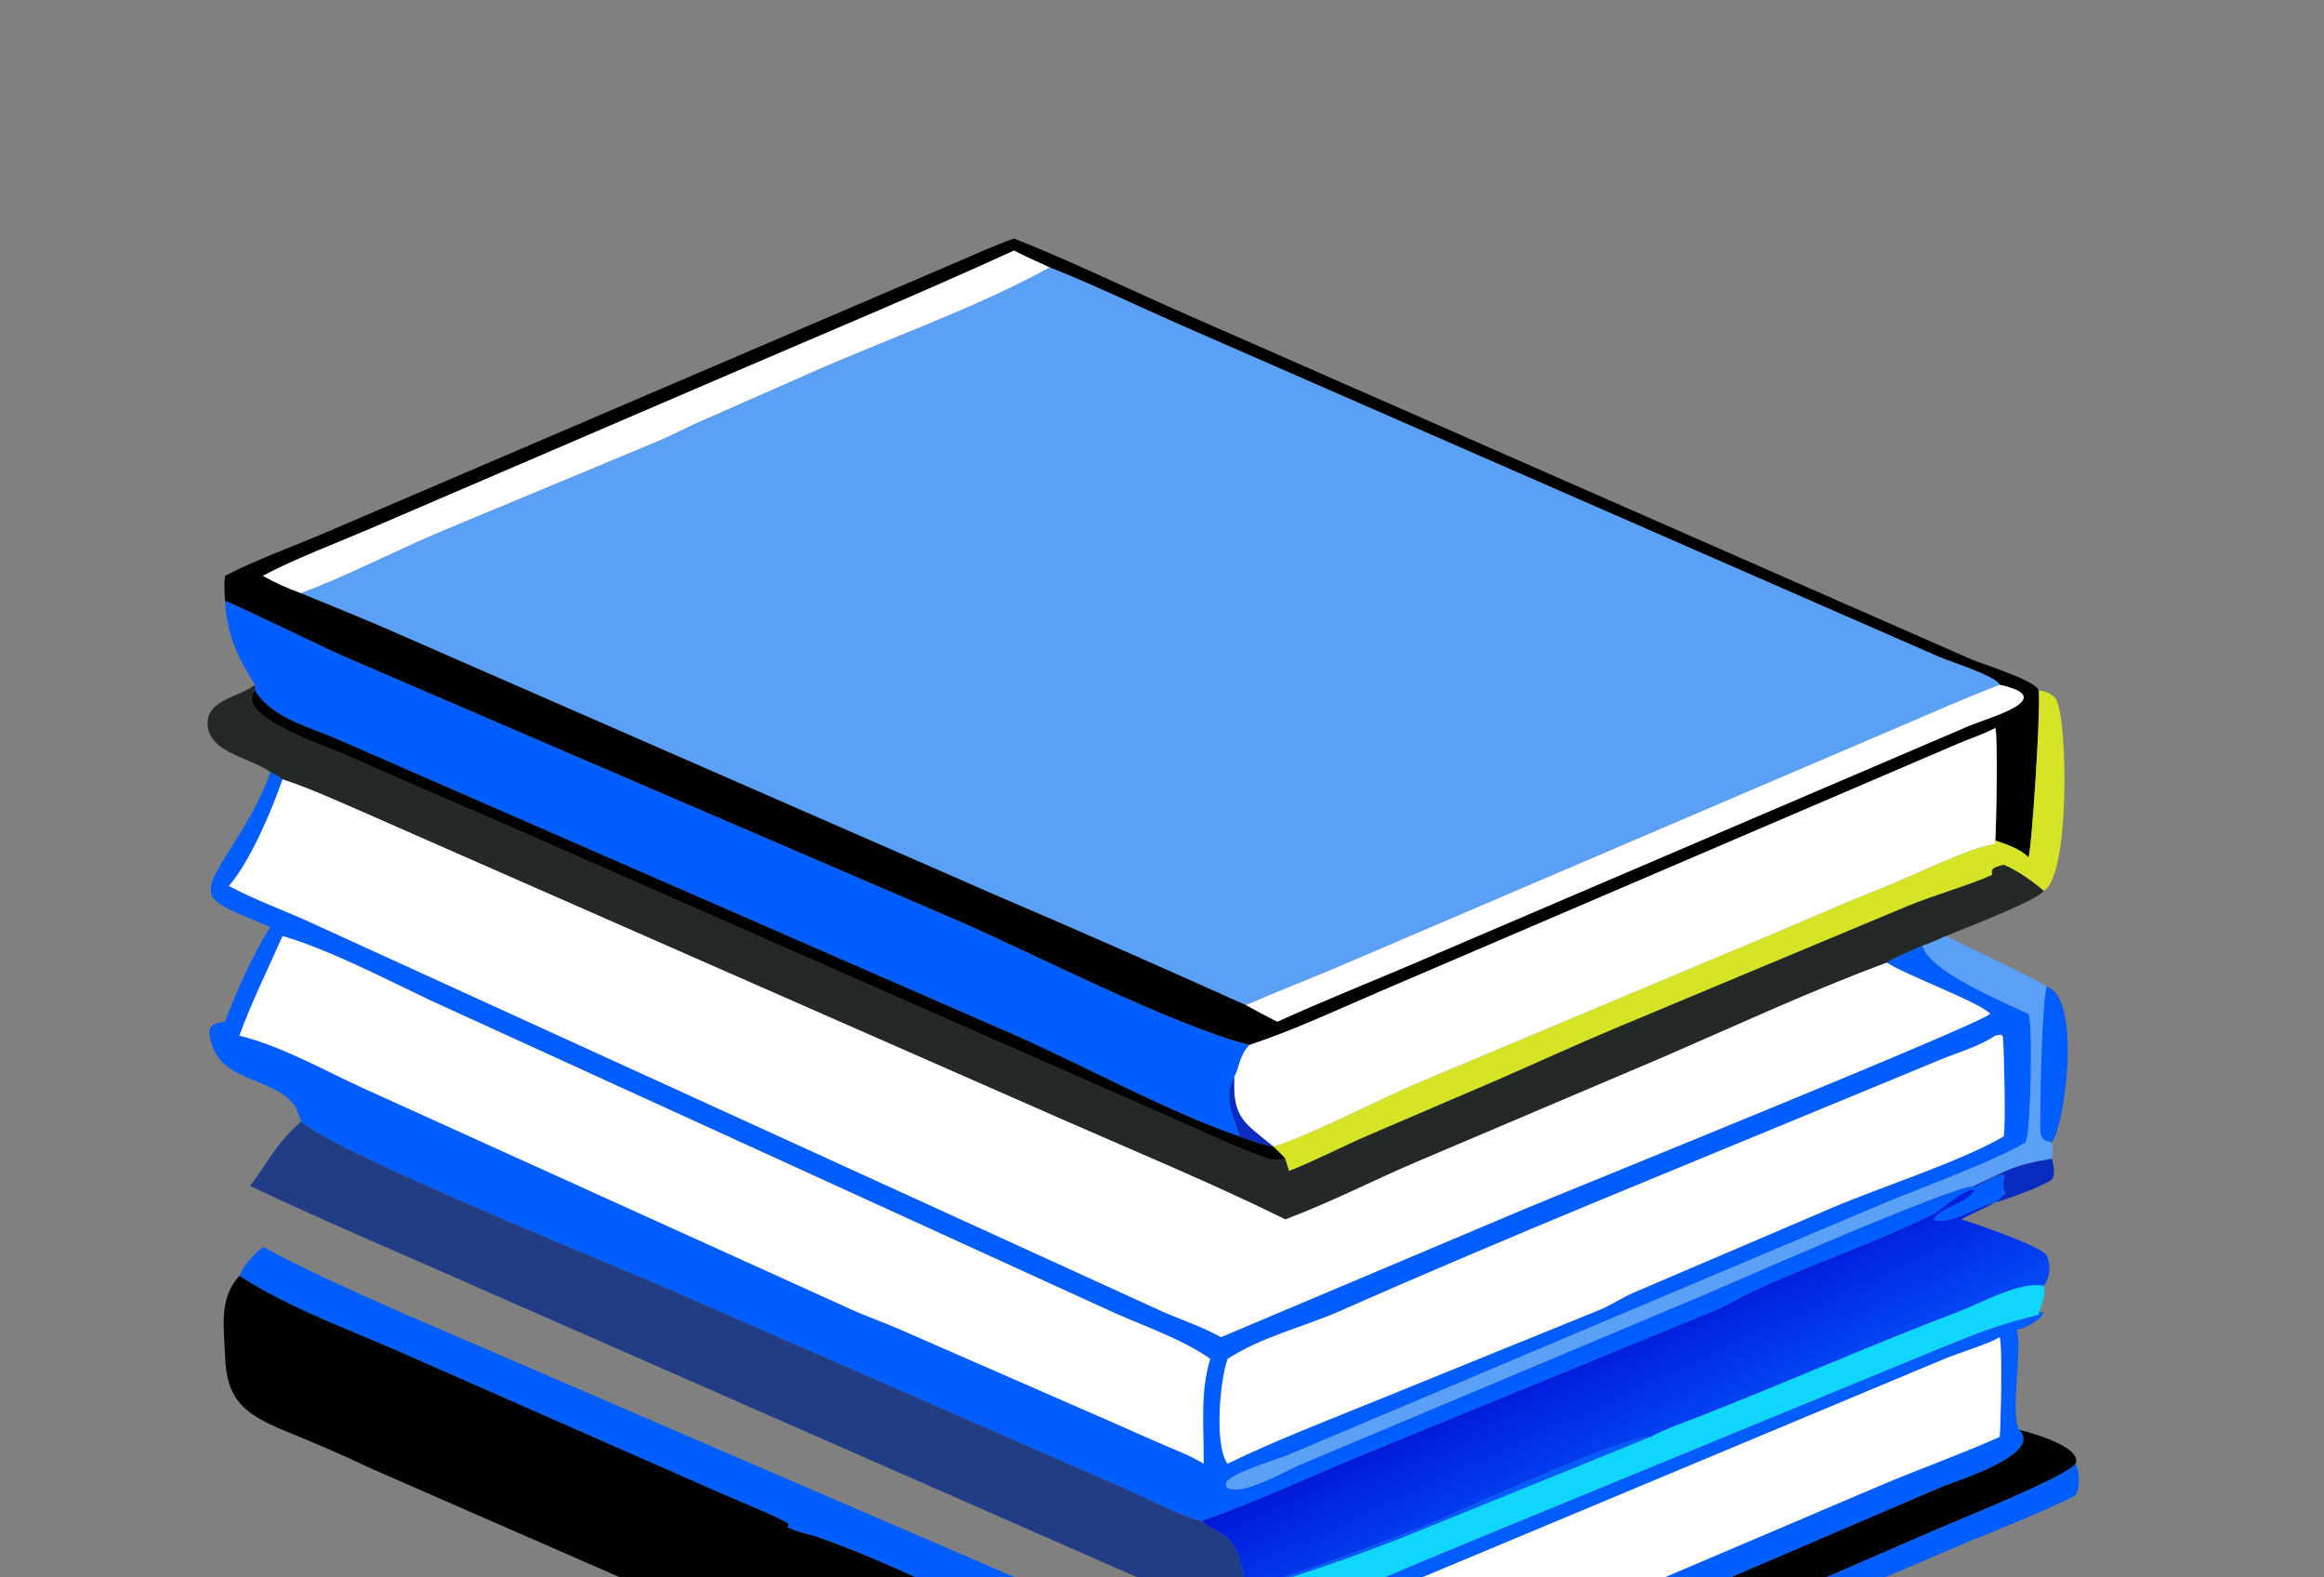 <svg width="280" height="190" viewBox="0 0 280 190" fill="none" xmlns="http://www.w3.org/2000/svg">
<rect x="0" y="0" width="280" height="190" fill="#808080" stroke="none"/>
<path d="M27.117 72.413C27.051 71.406 26.976 70.359 27.117 69.356C30.892 67.421 34.947 65.959 38.854 64.31L115.965 31.28C118.021 30.413 120.056 29.445 122.17 28.732C128.609 31.277 134.941 34.331 141.274 37.143L237.355 79.352C238.831 79.996 245.067 81.877 245.64 83.138C245.869 85.88 244.784 102.31 244.39 103.282C243.529 102.291 241.644 101.66 240.399 101.236C240.512 99.787 240.715 88.461 240.399 87.683C239.011 88.45 237.35 88.949 235.882 89.593L166.306 119.411C161.079 121.644 155.908 124.097 150.508 125.876C140.842 123.334 125.017 115.097 115.51 110.952L41.441 79.077C39.787 78.379 27.663 72.472 27.117 72.413ZM126.486 32.219C125.035 31.565 123.588 30.913 122.17 30.188C110.842 35.367 99.312 40.165 87.871 45.091L44.612 63.679C40.334 65.515 35.793 67.193 31.676 69.356C33.164 70.188 34.67 70.878 36.278 71.451C40.59 73.208 44.916 74.958 49.168 76.854L120.011 107.822C130.097 112.136 140.129 116.552 150.128 121.063C151.371 121.756 152.62 122.424 153.89 123.066C159.101 120.694 164.419 118.56 169.692 116.329L237.288 87.406C239.595 86.44 248.274 84.081 240.917 82.485C240.414 81.387 234.936 79.703 233.671 79.145L142.005 39.043C136.844 36.769 131.73 34.293 126.486 32.219Z" fill="#010102"/>
<path d="M122.17 30.188C123.588 30.913 125.035 31.565 126.486 32.219C117.363 37.237 106.748 40.873 97.147 45.156L84.202 50.859C82.591 51.575 81.029 52.408 79.409 53.1L52.99 64.096C47.538 66.396 41.733 69.44 36.278 71.451C34.67 70.878 33.164 70.188 31.676 69.356C35.793 67.193 40.334 65.515 44.612 63.679L87.871 45.09C99.312 40.165 110.842 35.367 122.17 30.188Z" fill="white"/>
<path d="M126.485 32.221C131.729 34.294 136.843 36.77 142.004 39.044L233.67 79.146C234.935 79.704 240.413 81.388 240.917 82.486L240.684 82.579C237.865 83.678 235.664 84.588 232.829 85.824L161.305 116.421C157.598 118 153.809 119.443 150.127 121.065C140.128 116.554 130.096 112.137 120.01 107.823L49.167 76.856C44.915 74.959 40.589 73.209 36.277 71.452C41.733 69.441 47.536 66.398 52.989 64.097L79.408 53.102C81.028 52.409 82.59 51.576 84.201 50.861L97.146 45.157C106.747 40.874 117.363 37.238 126.485 32.221Z" fill="#59A0F6"/>
<path d="M27.117 72.414C27.663 72.473 39.786 78.381 41.441 79.078L115.51 110.954C125.017 115.098 140.842 123.335 150.507 125.878C149.278 127.284 149.407 128.354 148.713 129.723C147.257 132.407 148.717 134.391 149.342 136.883C140.356 133.844 129.081 127.511 119.896 123.645L40.919 89.159C37.578 87.658 32.648 86.501 30.72 83.139V82.486C28.65 79.226 27.291 76.295 27.117 72.414Z" fill="#005DFF"/>
<path d="M150.127 121.065C153.809 119.444 157.599 118.001 161.305 116.422L232.83 85.824C235.665 84.588 237.866 83.679 240.684 82.579L240.917 82.486C248.273 84.083 239.594 86.442 237.288 87.408L169.691 116.331C164.418 118.562 159.101 120.696 153.89 123.068C152.62 122.426 151.37 121.758 150.127 121.065Z" fill="white"/>
<path d="M32.581 92.996C30.176 91.209 24.504 90.59 25.046 86.644C25.365 84.325 28.867 83.856 30.544 82.617L30.72 82.486V83.14C27.979 86.265 39.846 90.115 41.507 90.866C50.485 94.929 59.585 98.683 68.578 102.711L142.04 135.052C145.627 136.629 149.044 138.262 152.752 139.572C153.523 139.809 154.085 139.734 154.857 139.572L155.317 141.03C158.513 139.764 161.591 138.157 164.746 136.786L180.279 130.125C185.099 128.021 189.882 125.823 194.733 123.79L229.808 109.132C233.039 107.795 237.158 106.662 240.017 105.369C239.765 104.411 240.589 104.417 241.402 104.152C242.899 104.728 245.028 106.213 246.224 107.292C245.593 108.446 236.297 111.958 234.442 112.754C233.523 113.153 232.592 113.615 231.635 113.907C230.212 114.614 228.668 115.102 227.323 115.954C218.206 119.335 209.347 123.448 200.431 127.317L170.481 140.037C165.275 142.267 160.157 144.91 154.857 146.881C145.961 142.488 136.733 138.684 127.649 134.691L43.634 97.769C40.469 96.397 37.319 94.961 34.041 93.874C33.606 93.526 33.066 93.271 32.581 92.996Z" fill="#242826"/>
<path d="M245.639 83.139C246.408 83.299 247.201 83.495 247.68 84.18C249.129 86.251 249.444 105.661 246.224 107.291C245.028 106.212 242.899 104.727 241.402 104.151C240.589 104.416 239.765 104.41 240.017 105.368C237.158 106.661 233.04 107.794 229.809 109.13L194.733 123.789C189.882 125.822 185.099 128.02 180.279 130.124L164.746 136.785C161.591 138.156 158.513 139.763 155.317 141.029L154.857 139.571C154.416 139.052 153.896 138.586 153.411 138.108C157.444 136.972 166.556 132.217 171.024 130.361L212.345 113.013C216.944 111.115 221.851 108.885 226.409 107.103C230.241 105.604 237.034 102.19 240.164 101.69L240.346 101.662L240.398 101.236C241.643 101.661 243.528 102.291 244.39 103.282C244.783 102.311 245.868 85.881 245.639 83.139Z" fill="#D5E525"/>
<path d="M152.752 139.571C149.044 138.261 145.627 136.628 142.04 135.051L68.578 102.71C59.585 98.682 50.485 94.928 41.507 90.865C39.846 90.114 27.979 86.264 30.72 83.139C32.647 86.501 37.577 87.657 40.918 89.158L119.896 123.644C129.081 127.51 140.355 133.843 149.342 136.882C150.671 137.35 152.019 137.867 153.411 138.108C153.896 138.586 154.416 139.052 154.857 139.571C154.085 139.733 153.523 139.807 152.752 139.571Z" fill="#010102"/>
<path d="M240.398 87.684C240.715 88.461 240.511 99.787 240.398 101.236L240.347 101.661L240.165 101.689C237.035 102.189 230.241 105.604 226.41 107.102C221.852 108.885 216.945 111.114 212.346 113.012L171.024 130.36C166.557 132.217 157.445 136.971 153.412 138.108C149.96 135.257 148.445 134.7 148.713 129.721C149.407 128.353 149.278 127.283 150.507 125.876C155.908 124.097 161.079 121.644 166.305 119.412L235.882 89.593C237.35 88.949 239.01 88.45 240.398 87.684Z" fill="white"/>
<path d="M32.581 92.994C33.067 93.27 33.606 93.525 34.042 93.873C32.688 97.749 30.201 103.644 27.586 106.717C30.701 108.38 34.092 109.599 37.309 111.058L139.53 157.738C142.055 158.9 144.657 159.698 147.105 161.061L183.47 145.709C188.558 143.564 238.76 123.305 239.779 122.111C238.457 120.7 229.814 117.545 227.323 115.952C228.668 115.101 230.213 114.613 231.636 113.905C232.366 116.974 241.524 120.772 244.39 122.111C244.949 122.845 244.693 136.532 244.061 137.588C240.178 139.958 231.228 143.138 226.749 145.039L155.25 175.23C153.865 175.819 148.287 177.405 147.695 178.647L147.794 179.147C149.636 180.279 154.807 177.197 156.585 176.447L205.826 155.743C209.974 153.959 234.662 143.07 237.841 142.843L237.908 143.066C238.234 142.878 241.826 140.596 241.481 141.917C240.868 144.259 242.757 142.878 240.398 144.846C237.715 145.445 235.685 147.306 233.175 147.019L232.959 146.835C233.989 145.275 237.051 144.979 237.931 143.344C236.792 142.97 233.965 145.735 232.81 146.305C225.795 149.767 218.072 152.289 210.875 155.721C209.455 156.397 208.1 157.242 206.649 157.847L161.772 176.238C156.145 178.651 150.554 181.179 144.77 183.202C142.811 182.893 138.32 180.543 136.244 179.625L80.65 155.32C73.661 152.26 40.13 138.739 36.278 135.07L35.695 133.451C33.407 129.794 27.07 130.484 25.578 125.97C24.919 123.978 25.063 123.325 27.117 123.067C28.486 119.432 30.455 114.918 32.581 111.678C24.406 108.161 23.667 108.659 28.006 101.845C29.798 99.033 31.488 96.157 32.581 92.994ZM34.042 112.753C32.303 116.71 30.317 120.681 28.848 124.742C34.048 126.039 38.988 128.904 43.858 131.115L102.874 157.863C104.626 158.647 106.452 159.267 108.213 160.035L131.136 170.054C134.879 171.656 138.572 173.377 142.331 174.94C143.277 175.324 144.135 175.784 145.016 176.298C145.073 172.15 144.542 167.704 145.813 163.688C142.423 161.291 138.063 159.838 134.275 158.144L51.836 120.49C46.614 118.016 39.551 114.328 34.042 112.753ZM240.398 124.742C238.617 125.978 235.87 126.789 233.853 127.613L222.946 132.12C202.485 140.609 181.912 148.869 161.654 157.831C157.172 159.814 152.035 160.992 147.898 163.688C146.993 166.248 146.266 174.065 147.898 176.298C153.817 173.427 160.073 171.038 166.168 168.559L192.681 157.791C194.112 157.213 195.405 156.3 196.831 155.694L220.592 145.534C226.422 143.029 236.269 139.893 241.402 136.882C241.669 135.924 241.448 126.364 241.309 124.859L241.138 124.632C240.892 124.666 240.641 124.69 240.398 124.742Z" fill="#005DFF"/>
<path d="M34.042 93.873C37.319 94.96 40.469 96.395 43.634 97.768L127.649 134.69C136.733 138.682 145.961 142.486 154.857 146.879C160.157 144.908 165.276 142.266 170.481 140.036L200.431 127.316C209.348 123.447 218.206 119.333 227.323 115.952C229.814 117.545 238.457 120.7 239.779 122.111C238.76 123.305 188.558 143.564 183.47 145.709L147.105 161.061C144.656 159.698 142.055 158.9 139.53 157.738L37.308 111.058C34.092 109.599 30.7 108.38 27.586 106.717C30.201 103.644 32.688 97.749 34.042 93.873Z" fill="white"/>
<path d="M28.848 124.743C30.316 120.682 32.302 116.711 34.041 112.754C39.55 114.329 46.614 118.016 51.835 120.491L134.275 158.145C138.063 159.839 142.422 161.292 145.813 163.689C144.541 167.705 145.073 172.151 145.016 176.299C144.135 175.785 143.276 175.325 142.331 174.941C138.571 173.378 134.879 171.657 131.136 170.055L108.212 160.036C106.451 159.267 104.625 158.648 102.873 157.864L43.857 131.116C38.987 128.905 34.048 126.04 28.848 124.743Z" fill="white"/>
<path d="M231.636 113.906C232.592 113.615 233.524 113.152 234.442 112.754C235.852 113.493 246.285 118.339 246.574 118.839C245.999 121.582 245.795 132.25 245.827 135.784C245.837 136.942 246.008 137.357 247.195 137.588C247.351 138.281 247.425 138.885 247.195 139.572C242.546 140.358 242.151 140.832 237.841 142.844C234.662 143.071 209.974 153.96 205.826 155.744L156.584 176.448C154.807 177.198 149.636 180.28 147.793 179.148L147.694 178.648C148.287 177.406 153.865 175.819 155.249 175.231L226.749 145.04C231.228 143.139 240.177 139.958 244.061 137.588C244.693 136.533 244.948 122.846 244.39 122.111C241.524 120.773 232.366 116.975 231.636 113.906Z" fill="#59A0F6"/>
<path d="M246.574 118.84C250.898 120.056 248.758 135.886 247.194 137.589C246.008 137.357 245.837 136.942 245.826 135.785C245.795 132.251 245.999 121.583 246.574 118.84Z" fill="#005DFF"/>
<path d="M147.898 163.688C152.035 160.993 157.172 159.814 161.654 157.831C181.912 148.87 202.485 140.61 222.946 132.121L233.853 127.613C235.87 126.789 238.617 125.978 240.398 124.743C240.641 124.691 240.892 124.666 241.138 124.633L241.309 124.859C241.448 126.364 241.669 135.925 241.402 136.882C236.269 139.894 226.422 143.029 220.592 145.534L196.831 155.695C195.405 156.3 194.112 157.213 192.681 157.791L166.168 168.559C160.073 171.039 153.817 173.428 147.898 176.299C146.266 174.066 146.993 166.248 147.898 163.688Z" fill="white"/>
<path d="M149.342 136.883C148.717 134.39 147.257 132.407 148.713 129.723C148.446 134.701 149.96 135.258 153.412 138.109C152.019 137.868 150.672 137.35 149.342 136.883Z" fill="#092BBF"/>
<path d="M30.122 142.844C32.486 139.787 32.943 138.134 36.277 135.07C40.129 138.739 73.66 152.26 80.649 155.32L136.244 179.625C138.319 180.543 142.81 182.894 144.769 183.202C145.841 184.14 147.365 184.609 148.259 185.624C149.68 187.237 149.385 189.602 150.507 191.364L150.673 192.064C150.327 192.446 149.741 192.446 149.331 192.802C150.036 193.37 151.024 193.787 151.811 194.262C153.047 197.007 153.886 195.27 151.811 196.773C149.922 195.247 144.442 193.227 142.071 192.207L58.557 155.516C49.073 151.309 39.499 147.291 30.122 142.844Z" fill="#203D86"/>
<path d="M237.841 142.845C242.151 140.833 242.546 140.358 247.194 139.572C247.454 140.249 247.639 141.459 247.194 142.1C245.844 143.004 242.027 144.378 240.398 144.847C242.757 142.879 240.868 144.26 241.481 141.918C241.826 140.597 238.234 142.879 237.907 143.067L237.841 142.845Z" fill="#092BBF"/>
<path d="M144.77 183.203C150.554 181.181 156.145 178.653 161.772 176.239L206.648 157.848C208.1 157.243 209.455 156.399 210.875 155.722C218.072 152.291 225.795 149.769 232.81 146.306C233.965 145.736 236.792 142.972 237.931 143.345C237.051 144.98 233.989 145.277 232.959 146.837L233.175 147.02C235.685 147.308 237.715 145.447 240.398 144.847C239.046 145.564 237.625 146.136 236.286 146.881C238.053 147.404 245.706 150.045 246.574 151.165C247.106 152.323 247.02 153.886 246.225 154.894C243.525 154.249 238.587 157.006 236.063 157.964C225.316 162.042 215.024 166.622 204.37 170.771C202.527 171.488 200.619 172.132 198.88 173.078C195.945 172.701 174.795 182.572 170.956 184.074C165.92 186.045 160.73 187.922 155.621 189.683C153.958 190.256 152.089 190.561 150.507 191.365C149.386 189.603 149.681 187.238 148.259 185.625C147.365 184.61 145.841 184.141 144.77 183.203Z" fill="url(#paint0_linear_11606_18636)"/>
<path d="M31.675 150.188C36.481 152.807 42.916 155.689 48.049 157.959L124.327 190.873C128.627 192.792 144.938 200.556 148.712 200.851C148.144 203.387 148.017 206.984 148.895 209.429C150.325 213.41 157.624 208.271 159.836 207.333L226.298 179.032C231.128 176.976 236.134 175.211 240.917 173.078C241.02 172.856 241.299 161.985 240.917 161.062C239.669 161.86 236.072 162.944 234.411 163.624L153.889 197.296C153.775 196.045 153.002 194.766 151.811 194.263C151.024 193.787 150.036 193.37 149.331 192.803C149.741 192.447 150.327 192.447 150.673 192.065L150.507 191.364C152.089 190.561 153.957 190.256 155.62 189.683C160.729 187.921 165.92 186.044 170.955 184.073C174.794 182.571 195.945 172.701 198.879 173.078L171.831 184.056C165.301 186.765 157.996 189.279 151.278 191.364C152.591 192.654 153.973 193.886 155.317 195.144C162.178 191.92 169.215 188.931 176.227 186.05L233.895 162.332C238.768 160.34 240.731 159.597 245.634 158.338L245.639 157.981L245.992 158.137L246.224 157.981C245.989 159.058 243.914 160.011 242.961 160.181C243.784 162.433 242.082 170.227 243.301 172.235C246.216 175.219 235.372 178.494 233.928 179.106L161.522 210.173C157.983 211.67 154.153 212.906 150.507 214.147C145.212 211.594 147.035 206.698 143.161 204.602C141.165 203.523 138.959 202.678 136.869 201.791L126.221 197.281C117.031 193.343 108.213 188.594 98.767 185.229C97.553 184.797 95.968 184.573 94.874 183.941L95.043 183.609C94.502 183.021 88.102 180.417 86.852 179.863L48.818 163.121C42.181 160.177 34.929 157.616 28.848 153.681C29.609 152.09 30.335 151.326 31.675 150.188Z" fill="#005DFF"/>
<path d="M34.041 172.234C29.488 170.291 27.298 168.679 27.118 163.349C27.002 159.908 26.326 156.374 28.848 153.68C34.929 157.614 42.181 160.176 48.818 163.12L86.852 179.862C88.102 180.415 94.502 183.02 95.042 183.608L94.874 183.94C95.968 184.571 97.553 184.795 98.767 185.228C108.212 188.592 117.031 193.341 126.221 197.28L136.869 201.79C138.959 202.677 141.165 203.522 143.161 204.601C147.035 206.696 145.212 211.593 150.507 214.146C154.153 212.905 157.983 211.669 161.522 210.171L233.928 179.104C235.372 178.493 246.216 175.218 243.301 172.234C244.708 172.565 250.876 174.283 250.077 176.298C249.099 177.798 236.901 182.686 233.528 184.134L173.018 210.399C165.956 213.482 158.807 216.264 151.811 219.538V221.483C143.831 222.082 139.359 217.835 132.195 215.217C131.497 214.724 130.511 214.39 129.727 214.042L44.508 176.795C41.091 175.149 37.556 173.663 34.041 172.234Z" fill="#010102"/>
<path d="M198.879 173.078C200.619 172.132 202.527 171.488 204.369 170.77C215.024 166.622 225.316 162.042 236.062 157.963C238.587 157.005 243.525 154.249 246.224 154.894C246.53 155.772 246.052 157.179 245.639 157.981L245.634 158.338C240.731 159.597 238.768 160.339 233.895 162.331L176.227 186.049C169.215 188.93 162.178 191.92 155.317 195.143C153.973 193.886 152.591 192.654 151.278 191.364C157.996 189.279 165.301 186.764 171.831 184.056L198.879 173.078Z" fill="#10D6FE"/>
<path d="M153.89 197.295L234.412 163.623C236.073 162.942 239.67 161.859 240.917 161.061C241.299 161.984 241.021 172.855 240.917 173.077C236.135 175.209 231.129 176.975 226.299 179.031L159.836 207.332C157.625 208.27 150.326 213.408 148.896 209.427C148.018 206.982 148.145 203.386 148.713 200.85C148.958 200.47 149.145 200.059 149.342 199.653C150.629 198.39 152.234 197.89 153.89 197.295Z" fill="white"/>
<path d="M151.812 219.539C158.808 216.265 165.957 213.483 173.019 210.399L233.529 184.135C236.901 182.687 249.1 177.798 250.077 176.299C250.547 177.248 250.637 179.155 250.077 180.1C249.062 180.803 238.91 185.082 237.841 185.409L184.198 208.353C182.9 208.929 181.729 209.788 180.42 210.336C174.173 212.952 167.566 215.557 161.266 218.09C159.61 218.756 156.099 219.796 154.857 220.657C153.864 220.959 152.841 221.339 151.812 221.484V219.539Z" fill="#005DFF"/>
<defs>
<linearGradient id="paint0_linear_11606_18636" x1="192.881" y1="161.153" x2="199.434" y2="175.373" gradientUnits="userSpaceOnUse">
<stop stop-color="#0019D9"/>
<stop offset="1" stop-color="#0348F5"/>
</linearGradient>
</defs>
</svg>
